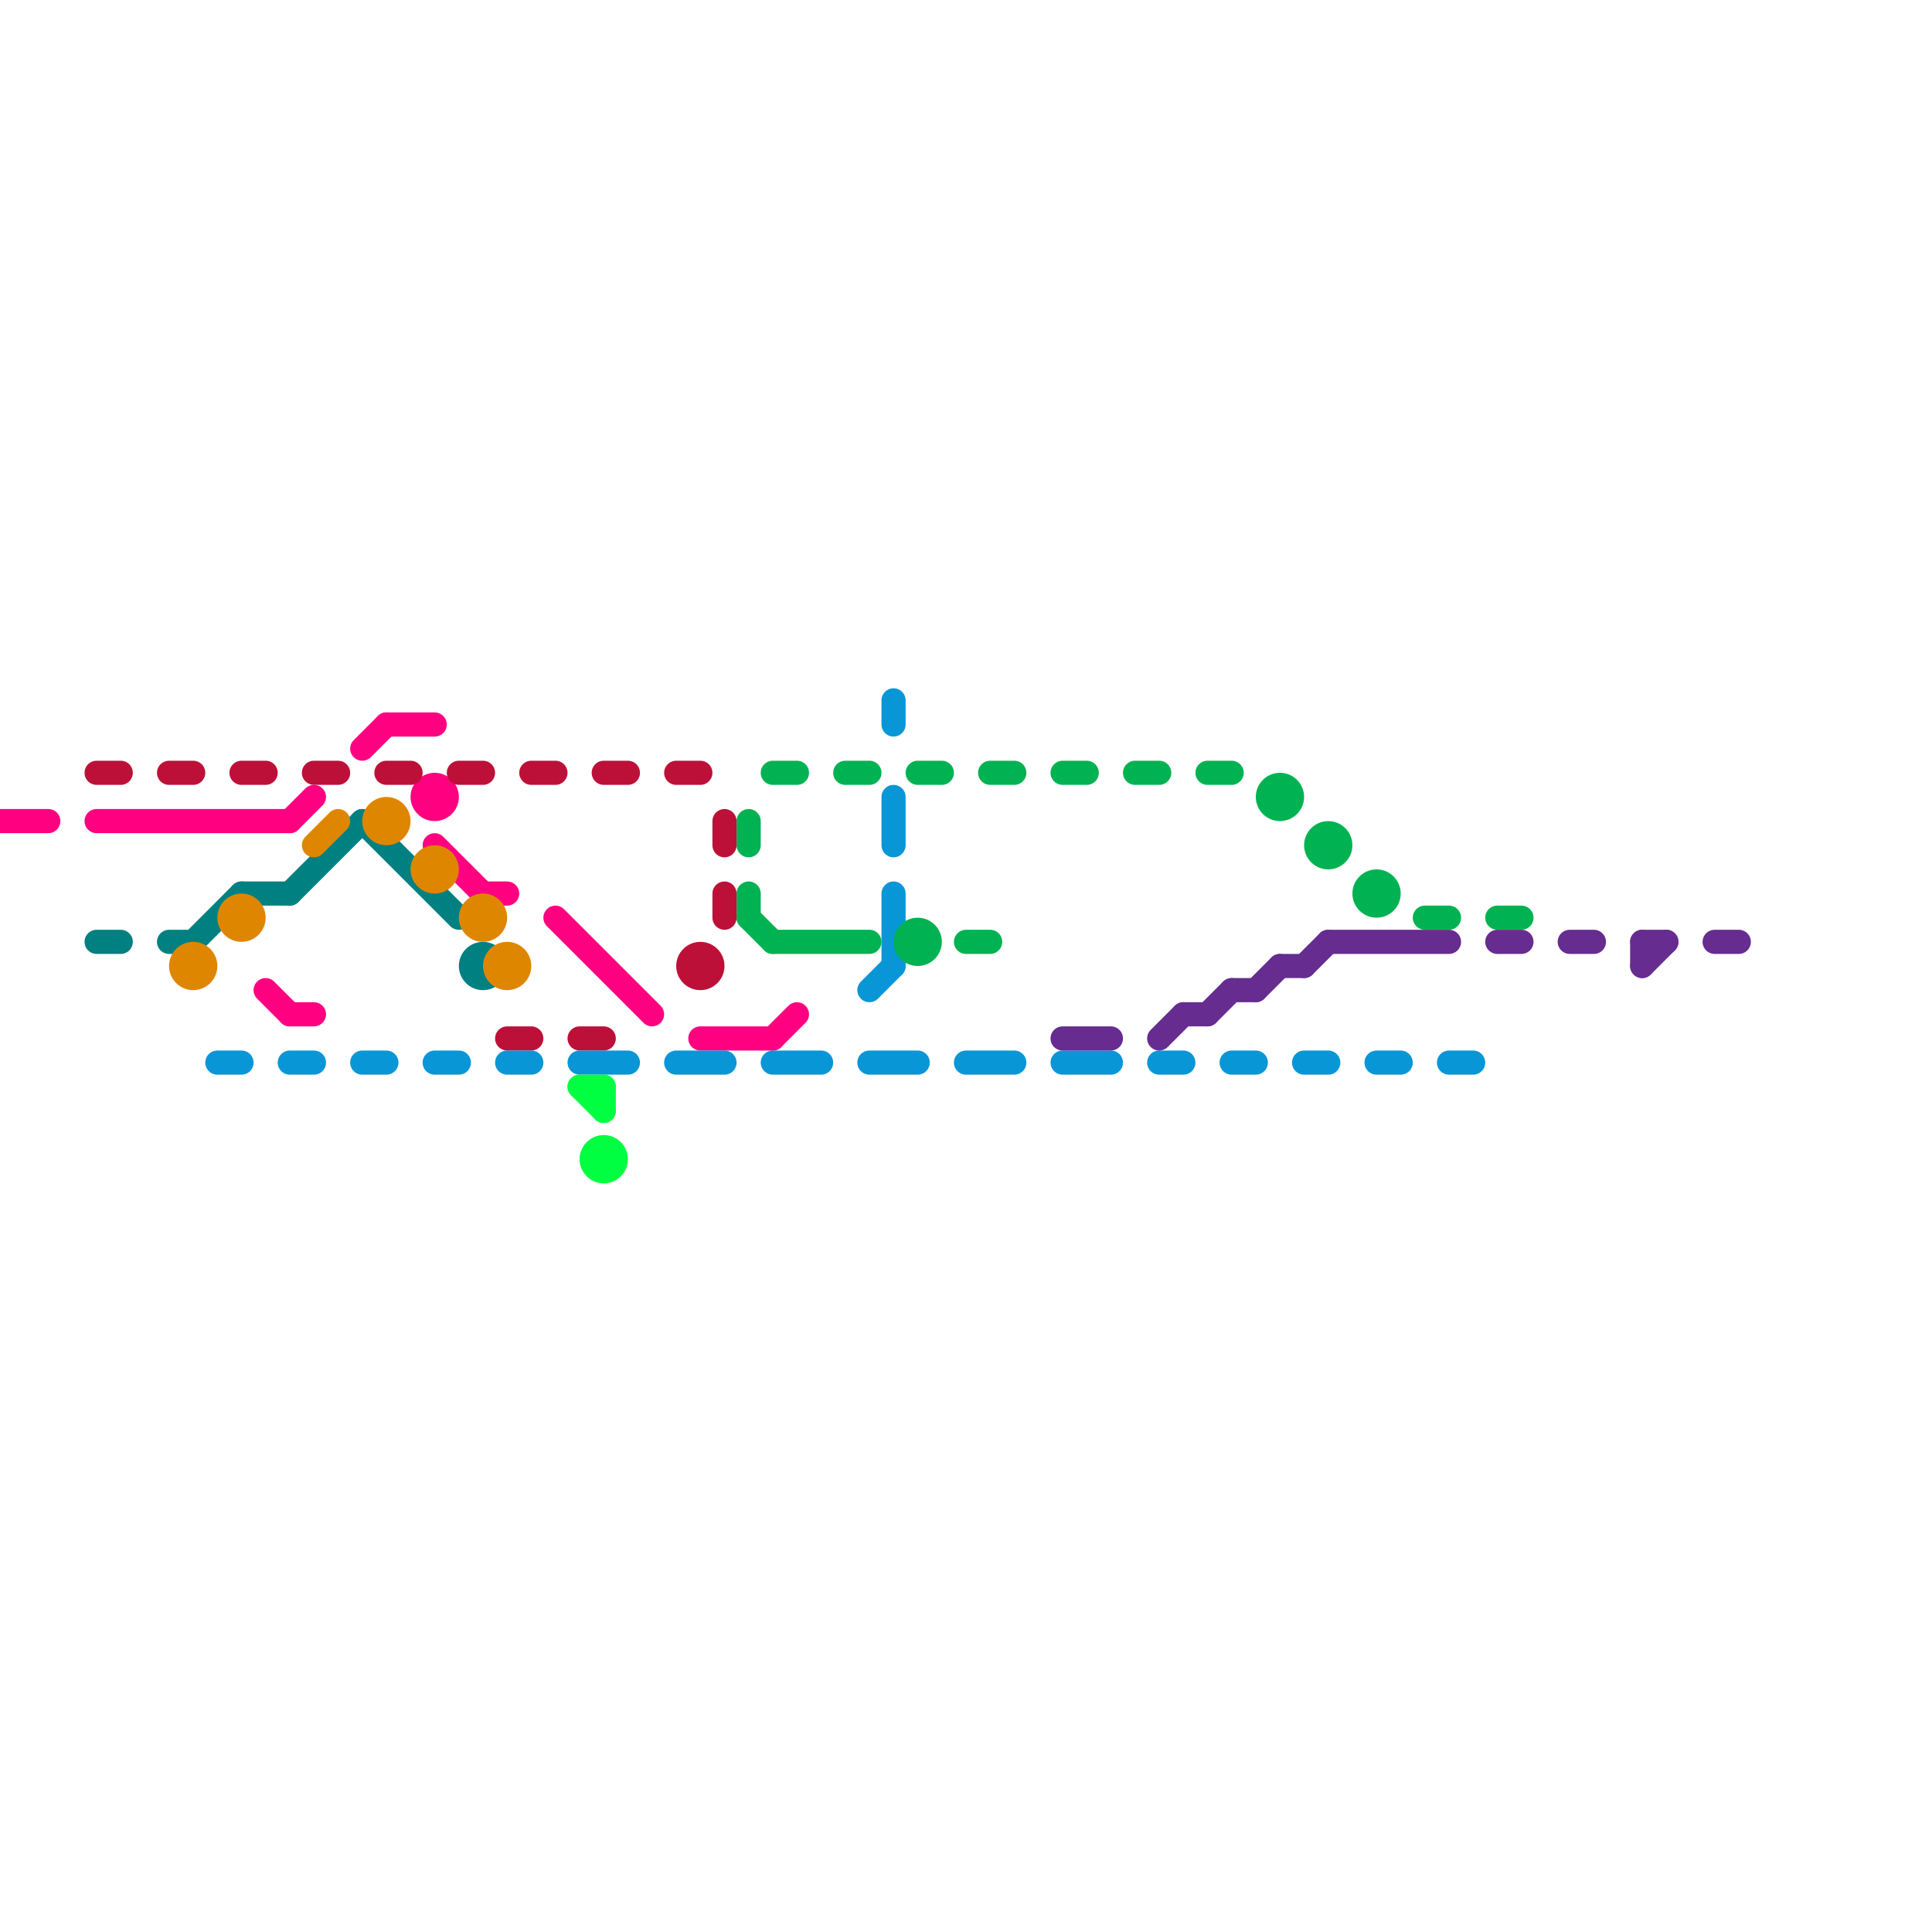 
<svg version="1.1" xmlns="http://www.w3.org/2000/svg" viewBox="0 0 80 80">
<style>line { stroke-width: 1; fill: none; stroke-linecap: round; stroke-linejoin: round; } .c0 { stroke: #ff0080 } .c1 { stroke: #bd1038 } .c2 { stroke: #008080 } .c3 { stroke: #df8600 } .c4 { stroke: #0896d7 } .c5 { stroke: #00ff40 } .c6 { stroke: #00b251 } .c7 { stroke: #662c90 }</style><line class="c0" x1="29" y1="43" x2="32" y2="43"/><line class="c0" x1="15" y1="31" x2="16" y2="30"/><line class="c0" x1="32" y1="43" x2="33" y2="42"/><line class="c0" x1="0" y1="34" x2="2" y2="34"/><line class="c0" x1="4" y1="34" x2="12" y2="34"/><line class="c0" x1="18" y1="35" x2="20" y2="37"/><line class="c0" x1="23" y1="38" x2="27" y2="42"/><line class="c0" x1="11" y1="41" x2="12" y2="42"/><line class="c0" x1="12" y1="42" x2="13" y2="42"/><line class="c0" x1="16" y1="30" x2="18" y2="30"/><line class="c0" x1="12" y1="34" x2="13" y2="33"/><line class="c0" x1="20" y1="37" x2="21" y2="37"/><circle cx="18" cy="33" r="1" fill="#ff0080" /><line class="c1" x1="10" y1="32" x2="11" y2="32"/><line class="c1" x1="13" y1="32" x2="14" y2="32"/><line class="c1" x1="21" y1="43" x2="22" y2="43"/><line class="c1" x1="30" y1="37" x2="30" y2="38"/><line class="c1" x1="25" y1="32" x2="26" y2="32"/><line class="c1" x1="24" y1="43" x2="25" y2="43"/><line class="c1" x1="4" y1="32" x2="5" y2="32"/><line class="c1" x1="19" y1="32" x2="20" y2="32"/><line class="c1" x1="22" y1="32" x2="23" y2="32"/><line class="c1" x1="28" y1="32" x2="29" y2="32"/><line class="c1" x1="30" y1="34" x2="30" y2="35"/><line class="c1" x1="7" y1="32" x2="8" y2="32"/><line class="c1" x1="16" y1="32" x2="17" y2="32"/><circle cx="29" cy="40" r="1" fill="#bd1038" /><line class="c2" x1="15" y1="34" x2="19" y2="38"/><line class="c2" x1="12" y1="37" x2="15" y2="34"/><line class="c2" x1="8" y1="39" x2="10" y2="37"/><line class="c2" x1="4" y1="39" x2="5" y2="39"/><line class="c2" x1="7" y1="39" x2="8" y2="39"/><line class="c2" x1="10" y1="37" x2="12" y2="37"/><circle cx="20" cy="40" r="1" fill="#008080" /><line class="c3" x1="13" y1="35" x2="14" y2="34"/><circle cx="20" cy="38" r="1" fill="#df8600" /><circle cx="18" cy="36" r="1" fill="#df8600" /><circle cx="21" cy="40" r="1" fill="#df8600" /><circle cx="16" cy="34" r="1" fill="#df8600" /><circle cx="10" cy="38" r="1" fill="#df8600" /><circle cx="8" cy="40" r="1" fill="#df8600" /><line class="c4" x1="24" y1="44" x2="26" y2="44"/><line class="c4" x1="40" y1="44" x2="42" y2="44"/><line class="c4" x1="9" y1="44" x2="10" y2="44"/><line class="c4" x1="36" y1="44" x2="38" y2="44"/><line class="c4" x1="57" y1="44" x2="58" y2="44"/><line class="c4" x1="48" y1="44" x2="49" y2="44"/><line class="c4" x1="37" y1="29" x2="37" y2="30"/><line class="c4" x1="37" y1="37" x2="37" y2="40"/><line class="c4" x1="36" y1="41" x2="37" y2="40"/><line class="c4" x1="32" y1="44" x2="34" y2="44"/><line class="c4" x1="44" y1="44" x2="46" y2="44"/><line class="c4" x1="37" y1="33" x2="37" y2="35"/><line class="c4" x1="15" y1="44" x2="16" y2="44"/><line class="c4" x1="12" y1="44" x2="13" y2="44"/><line class="c4" x1="21" y1="44" x2="22" y2="44"/><line class="c4" x1="60" y1="44" x2="61" y2="44"/><line class="c4" x1="51" y1="44" x2="52" y2="44"/><line class="c4" x1="54" y1="44" x2="55" y2="44"/><line class="c4" x1="18" y1="44" x2="19" y2="44"/><line class="c4" x1="28" y1="44" x2="30" y2="44"/><line class="c5" x1="25" y1="45" x2="25" y2="46"/><line class="c5" x1="24" y1="45" x2="25" y2="45"/><line class="c5" x1="24" y1="45" x2="25" y2="46"/><circle cx="25" cy="48" r="1" fill="#00ff40" /><line class="c6" x1="40" y1="39" x2="41" y2="39"/><line class="c6" x1="44" y1="32" x2="45" y2="32"/><line class="c6" x1="32" y1="32" x2="33" y2="32"/><line class="c6" x1="38" y1="32" x2="39" y2="32"/><line class="c6" x1="62" y1="38" x2="63" y2="38"/><line class="c6" x1="35" y1="32" x2="36" y2="32"/><line class="c6" x1="31" y1="38" x2="32" y2="39"/><line class="c6" x1="47" y1="32" x2="48" y2="32"/><line class="c6" x1="32" y1="39" x2="36" y2="39"/><line class="c6" x1="59" y1="38" x2="60" y2="38"/><line class="c6" x1="50" y1="32" x2="51" y2="32"/><line class="c6" x1="41" y1="32" x2="42" y2="32"/><line class="c6" x1="31" y1="37" x2="31" y2="38"/><line class="c6" x1="31" y1="34" x2="31" y2="35"/><circle cx="53" cy="33" r="1" fill="#00b251" /><circle cx="57" cy="37" r="1" fill="#00b251" /><circle cx="55" cy="35" r="1" fill="#00b251" /><circle cx="38" cy="39" r="1" fill="#00b251" /><line class="c7" x1="50" y1="42" x2="51" y2="41"/><line class="c7" x1="68" y1="40" x2="69" y2="39"/><line class="c7" x1="49" y1="42" x2="50" y2="42"/><line class="c7" x1="54" y1="40" x2="55" y2="39"/><line class="c7" x1="53" y1="40" x2="54" y2="40"/><line class="c7" x1="71" y1="39" x2="72" y2="39"/><line class="c7" x1="44" y1="43" x2="46" y2="43"/><line class="c7" x1="62" y1="39" x2="63" y2="39"/><line class="c7" x1="68" y1="39" x2="68" y2="40"/><line class="c7" x1="48" y1="43" x2="49" y2="42"/><line class="c7" x1="65" y1="39" x2="66" y2="39"/><line class="c7" x1="55" y1="39" x2="60" y2="39"/><line class="c7" x1="51" y1="41" x2="52" y2="41"/><line class="c7" x1="68" y1="39" x2="69" y2="39"/><line class="c7" x1="52" y1="41" x2="53" y2="40"/>


</svg>

